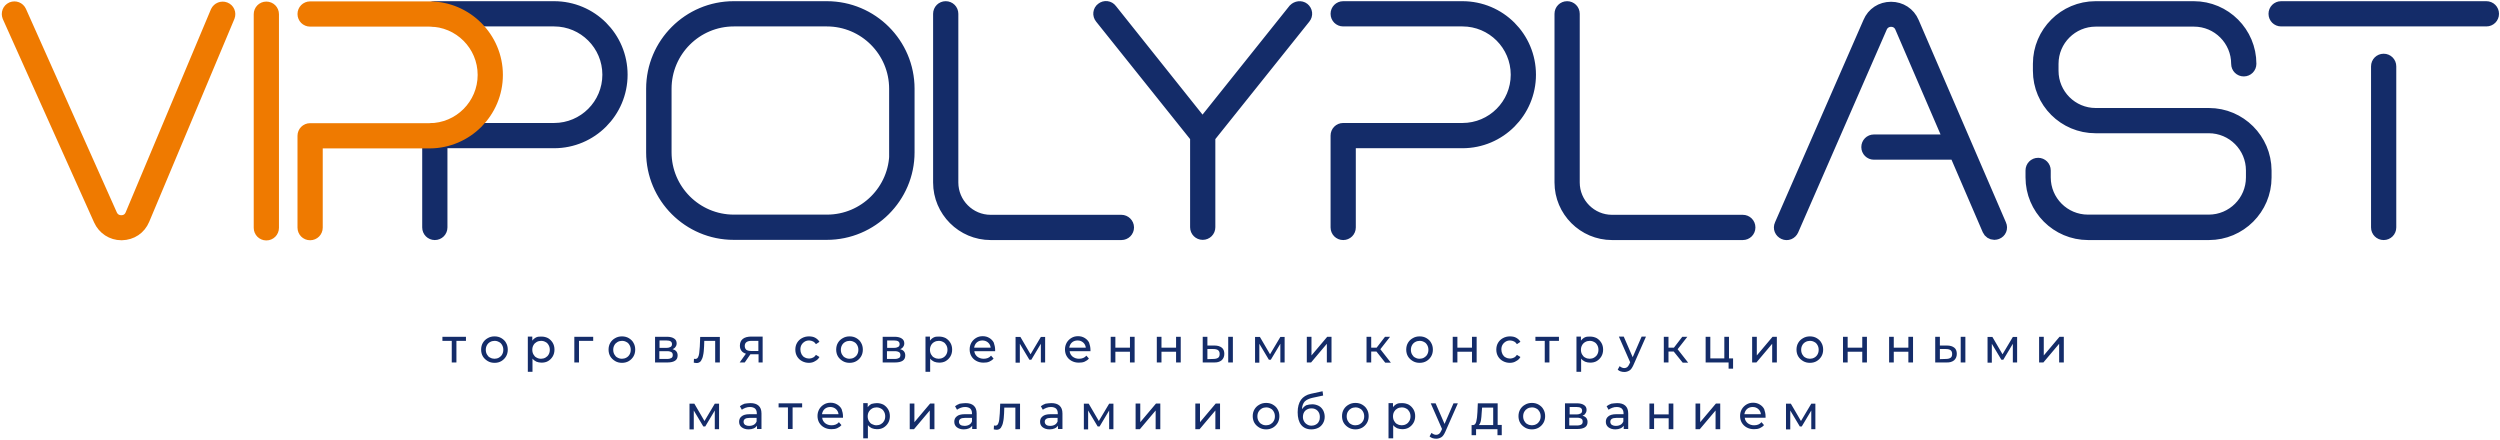 <svg width="1285" height="226" viewBox="0 0 1285 226" fill="none" xmlns="http://www.w3.org/2000/svg">
<path fill-rule="evenodd" clip-rule="evenodd" d="M284.8 4.6H223.5C222.1 4.6 221 5.7 221 7.1C221 8.5 222.1 9.6 223.5 9.6H284.8C300.7 9.6 313.6 22.5 313.6 38.4C313.6 54.3 300.7 67.2 284.8 67.2H223.5C222.1 67.2 221 68.3 221 69.7V116.9C221 118.3 222.1 119.4 223.5 119.4C224.9 119.4 226 118.3 226 116.9V72.2H284.8C303.5 72.2 318.6 57 318.6 38.4C318.6 19.7 303.5 4.6 284.8 4.6ZM425 4.6H377.1C354.5 4.6 336.1 23 336.1 45.6V78.3C336.1 100.9 354.5 119.3 377.1 119.3H425C447.6 119.3 466.1 100.9 466.1 78.3V45.6C466.1 23 447.7 4.6 425 4.6ZM461.1 78.3C461.1 98.2 444.9 114.3 425.1 114.3H377.2C357.3 114.3 341.2 98.1 341.2 78.3V45.6C341.2 25.7 357.4 9.6 377.2 9.6H425C444.9 9.6 461 25.8 461 45.6V78.3H461.1ZM576.4 114.4H509.2C497.8 114.4 488.6 105.1 488.6 93.8V7.1C488.6 5.7 487.5 4.6 486.1 4.6C484.7 4.6 483.6 5.7 483.6 7.1V93.8C483.6 107.9 495.1 119.4 509.2 119.4H576.4C577.8 119.4 578.9 118.3 578.9 116.9C578.9 115.5 577.7 114.4 576.4 114.4ZM669.5 5.1C670.6 6 670.8 7.5 669.9 8.6L620.7 70.1V116.8C620.7 118.2 619.6 119.3 618.2 119.3C616.8 119.3 615.7 118.2 615.7 116.8V70.1L566.5 8.6C565.6 7.5 565.8 5.9 566.9 5.1C568 4.2 569.6 4.4 570.4 5.5L618.1 65.3L665.9 5.5C666.9 4.5 668.5 4.3 669.5 5.1ZM751.7 4.6H690.4C689 4.6 687.9 5.7 687.9 7.1C687.9 8.5 689 9.6 690.4 9.6H751.7C767.6 9.6 780.5 22.5 780.5 38.4C780.5 54.3 767.6 67.2 751.7 67.2H690.4C689 67.2 687.9 68.3 687.9 69.7V116.9C687.9 118.3 689 119.4 690.4 119.4C691.8 119.4 692.9 118.3 692.9 116.9V72.2H751.7C770.4 72.2 785.5 57 785.5 38.4C785.5 19.7 770.4 4.6 751.7 4.6ZM895.8 114.4H828.6C817.2 114.4 808 105.1 808 93.8V7.1C808 5.7 806.9 4.6 805.5 4.6C804.1 4.6 803 5.7 803 7.1V93.8C803 107.9 814.5 119.4 828.6 119.4H895.8C897.2 119.4 898.3 118.3 898.3 116.9C898.3 115.5 897.2 114.4 895.8 114.4ZM1027.4 115.9L982.5 11.8C980.7 7.5 976.6 4.9 972 4.9C967.3 4.9 963.3 7.5 961.5 11.8L916 115.9C915.4 117.2 916 118.6 917.3 119.2C918.6 119.8 920 119.2 920.6 117.9L966.1 13.7C967.1 11.3 969.4 9.8 972 9.8C974.7 9.8 976.9 11.3 977.9 13.7L1003.5 73.1H963.2C961.8 73.1 960.7 74.2 960.7 75.6C960.7 77 961.8 78.1 963.2 78.1H1005.7L1022.8 117.8C1023.2 118.7 1024.1 119.3 1025.1 119.3C1025.4 119.3 1025.8 119.2 1026.1 119.1C1027.4 118.6 1028 117.2 1027.4 115.9ZM1135.4 59.5H1077.2C1064.4 59.5 1054.1 49.1 1054.1 36.4V32.8C1054.1 20 1064.5 9.7 1077.2 9.7H1127.7C1140.5 9.7 1150.8 20.1 1150.8 32.8C1150.8 34.2 1151.9 35.3 1153.3 35.3C1154.7 35.3 1155.8 34.2 1155.8 32.8C1155.8 17.3 1143.2 4.6 1127.6 4.6H1077.1C1061.6 4.6 1048.9 17.2 1048.9 32.8V36.4C1048.9 51.9 1061.5 64.5 1077.1 64.5H1135.3C1148.1 64.5 1158.4 74.9 1158.4 87.6V91.2C1158.4 104 1148 114.3 1135.3 114.3H1073.2C1060.4 114.3 1050.1 103.9 1050.1 91.2V87.6C1050.1 86.2 1049 85.1 1047.6 85.1C1046.2 85.1 1045.1 86.2 1045.1 87.6V91.2C1045.1 106.7 1057.7 119.4 1073.3 119.4H1135.4C1150.9 119.4 1163.6 106.8 1163.6 91.2V87.6C1163.5 72.1 1150.9 59.5 1135.4 59.5ZM1225.2 31.6C1223.8 31.6 1222.7 32.7 1222.7 34.1V116.9C1222.7 118.3 1223.8 119.4 1225.2 119.4C1226.6 119.4 1227.7 118.3 1227.7 116.9V34.1C1227.7 32.7 1226.6 31.6 1225.2 31.6ZM1278 4.6H1172.5C1171.1 4.6 1170 5.7 1170 7.1C1170 8.5 1171.1 9.6 1172.5 9.6H1278C1279.4 9.6 1280.5 8.5 1280.5 7.1C1280.5 5.7 1279.4 4.6 1278 4.6Z" fill="#142C69" stroke="#142C69" stroke-width="7.972" stroke-miterlimit="22.926"/>
<path fill-rule="evenodd" clip-rule="evenodd" d="M115.401 5C114.101 4.5 112.701 5.1 112.101 6.3L68.301 110.6C67.301 113.1 65.101 114.6 62.401 114.6H62.301C59.701 114.6 57.501 113.2 56.401 110.8L9.701 6.2C9.101 4.9 7.701 4.4 6.401 4.9C5.101 5.5 4.601 6.9 5.101 8.2L52.001 112.7C53.901 116.9 57.901 119.5 62.401 119.5C62.501 119.5 62.501 119.5 62.601 119.5C67.301 119.4 71.201 116.8 73.001 112.5L116.801 8.2C117.301 6.9 116.701 5.5 115.401 5ZM136.901 4.8C135.501 4.8 134.401 5.9 134.401 7.3V117.1C134.401 118.5 135.501 119.6 136.901 119.6C138.301 119.6 139.401 118.5 139.401 117.1V7.3C139.401 5.9 138.301 4.8 136.901 4.8ZM220.701 4.7H159.401C158.001 4.7 156.901 5.8 156.901 7.2C156.901 8.6 158.001 9.7 159.401 9.7H220.701C236.601 9.7 249.501 22.6 249.501 38.5C249.501 54.4 236.601 67.3 220.701 67.3H159.401C158.001 67.3 156.901 68.4 156.901 69.8V117C156.901 118.4 158.001 119.5 159.401 119.5C160.801 119.5 161.901 118.4 161.901 117V72.3H220.701C239.401 72.3 254.501 57.1 254.501 38.5C254.501 19.9 239.301 4.7 220.701 4.7Z" fill="#EF7A00" stroke="#EF7A00" stroke-width="7.971" stroke-miterlimit="22.926"/>
<path fill-rule="evenodd" clip-rule="evenodd" d="M239.4 175.2H234.6V186.3H232.2V175.2H227.4V173.1H239.5V175.2H239.4ZM254.2 186.5C252.9 186.5 251.7 186.2 250.7 185.6C249.7 185 248.8 184.2 248.2 183.2C247.6 182.2 247.3 181 247.3 179.7C247.3 178.4 247.6 177.2 248.2 176.2C248.8 175.2 249.6 174.4 250.7 173.8C251.7 173.2 252.9 172.9 254.2 172.9C255.5 172.9 256.7 173.2 257.7 173.8C258.7 174.4 259.6 175.2 260.1 176.2C260.7 177.2 261 178.4 261 179.7C261 181 260.7 182.2 260.1 183.2C259.5 184.2 258.7 185 257.7 185.6C256.7 186.2 255.6 186.5 254.2 186.5ZM254.2 184.4C255 184.4 255.8 184.2 256.5 183.8C257.2 183.4 257.7 182.9 258.1 182.2C258.5 181.5 258.7 180.7 258.7 179.8C258.7 178.9 258.5 178.1 258.1 177.4C257.7 176.7 257.2 176.1 256.5 175.8C255.8 175.4 255.1 175.2 254.2 175.2C253.4 175.2 252.6 175.4 251.9 175.8C251.2 176.2 250.7 176.7 250.3 177.4C249.9 178.1 249.7 178.9 249.7 179.8C249.7 180.7 249.9 181.5 250.3 182.2C250.7 182.9 251.2 183.5 251.9 183.8C252.6 184.2 253.4 184.4 254.2 184.4ZM278.3 173C279.6 173 280.7 173.3 281.7 173.8C282.7 174.4 283.5 175.2 284.1 176.2C284.7 177.2 285 178.4 285 179.7C285 181 284.7 182.2 284.1 183.2C283.5 184.2 282.7 185 281.7 185.6C280.7 186.2 279.5 186.4 278.3 186.4C277.4 186.4 276.5 186.2 275.7 185.9C274.9 185.5 274.2 185 273.7 184.3V191.1H271.3V173H273.6V175.1C274.1 174.4 274.8 173.8 275.6 173.4C276.4 173 277.3 173 278.3 173ZM278.1 184.4C278.9 184.4 279.7 184.2 280.4 183.8C281.1 183.4 281.6 182.9 282 182.2C282.4 181.5 282.6 180.7 282.6 179.8C282.6 178.9 282.4 178.1 282 177.4C281.6 176.7 281.1 176.1 280.4 175.8C279.7 175.4 279 175.2 278.1 175.2C277.3 175.2 276.5 175.4 275.8 175.8C275.1 176.2 274.6 176.7 274.2 177.4C273.8 178.1 273.6 178.9 273.6 179.8C273.6 180.7 273.8 181.5 274.2 182.2C274.6 182.9 275.1 183.5 275.8 183.8C276.5 184.2 277.2 184.4 278.1 184.4ZM304.9 175.2H297.6V186.3H295.2V173.1H304.9V175.2ZM319.7 186.5C318.4 186.5 317.2 186.2 316.2 185.6C315.2 185 314.3 184.2 313.7 183.2C313.1 182.2 312.8 181 312.8 179.7C312.8 178.4 313.1 177.2 313.7 176.2C314.3 175.2 315.1 174.4 316.2 173.8C317.2 173.2 318.4 172.9 319.7 172.9C321 172.9 322.2 173.2 323.2 173.8C324.2 174.4 325.1 175.2 325.6 176.2C326.2 177.2 326.5 178.4 326.5 179.7C326.5 181 326.2 182.2 325.6 183.2C325 184.2 324.2 185 323.2 185.6C322.2 186.2 321 186.5 319.7 186.5ZM319.7 184.4C320.5 184.4 321.3 184.2 322 183.8C322.7 183.4 323.2 182.9 323.6 182.2C324 181.5 324.2 180.7 324.2 179.8C324.2 178.9 324 178.1 323.6 177.4C323.2 176.7 322.7 176.1 322 175.8C321.3 175.4 320.6 175.2 319.7 175.2C318.9 175.2 318.1 175.4 317.4 175.8C316.7 176.2 316.2 176.7 315.8 177.4C315.4 178.1 315.2 178.9 315.2 179.8C315.2 180.7 315.4 181.5 315.8 182.2C316.2 182.9 316.7 183.5 317.4 183.8C318.1 184.2 318.8 184.4 319.7 184.4ZM345.7 179.5C347.4 179.9 348.3 181 348.3 182.7C348.3 183.9 347.9 184.8 347 185.4C346.1 186 344.8 186.3 343.1 186.3H336.7V173.1H342.8C344.4 173.1 345.6 173.4 346.5 174C347.4 174.6 347.8 175.4 347.8 176.5C347.8 177.2 347.6 177.8 347.2 178.3C346.9 178.8 346.4 179.2 345.7 179.5ZM339 178.8H342.6C343.5 178.8 344.2 178.6 344.7 178.3C345.2 178 345.4 177.5 345.4 176.9C345.4 175.6 344.5 175 342.6 175H339V178.8ZM342.9 184.5C343.9 184.5 344.6 184.3 345.1 184C345.6 183.7 345.8 183.2 345.8 182.5C345.8 181.8 345.6 181.3 345.1 181C344.6 180.7 343.9 180.5 342.9 180.5H338.9V184.5H342.9ZM370 173.1V186.3H367.6V175.2H362L361.9 178.1C361.8 179.9 361.7 181.4 361.4 182.6C361.2 183.8 360.8 184.7 360.3 185.5C359.8 186.2 359 186.6 358.1 186.6C357.7 186.6 357.2 186.5 356.6 186.4L356.7 184.4C356.9 184.4 357.1 184.5 357.3 184.5C358 184.5 358.5 184.2 358.8 183.6C359.1 183 359.3 182.3 359.4 181.5C359.5 180.7 359.6 179.6 359.7 178.1L359.9 173.2H370V173.1ZM392 173.1V186.3H389.9V182.1H386H385.7L382.8 186.3H380.2L383.4 181.8C382.4 181.5 381.6 181 381.1 180.3C380.6 179.6 380.3 178.8 380.3 177.7C380.3 176.2 380.8 175 381.8 174.2C382.8 173.4 384.3 173 386.1 173H392V173.1ZM382.8 177.8C382.8 178.7 383.1 179.3 383.6 179.8C384.2 180.2 385 180.4 386.1 180.4H389.8V175.2H386.2C384 175.2 382.8 176.1 382.8 177.8ZM415.8 186.5C414.5 186.5 413.3 186.2 412.2 185.6C411.1 185 410.3 184.2 409.7 183.2C409.1 182.2 408.8 181 408.8 179.7C408.8 178.4 409.1 177.2 409.7 176.2C410.3 175.2 411.1 174.4 412.2 173.8C413.3 173.2 414.5 172.9 415.8 172.9C417 172.9 418.1 173.1 419 173.6C419.9 174.1 420.7 174.8 421.2 175.7L419.4 176.9C419 176.3 418.5 175.8 417.9 175.5C417.3 175.2 416.6 175 415.9 175C415 175 414.3 175.2 413.6 175.6C412.9 176 412.4 176.5 412 177.2C411.6 177.9 411.4 178.7 411.4 179.6C411.4 180.5 411.6 181.3 412 182.1C412.4 182.8 412.9 183.4 413.6 183.7C414.3 184.1 415.1 184.3 415.9 184.3C416.6 184.3 417.3 184.1 417.9 183.8C418.5 183.5 419 183 419.4 182.4L421.2 183.5C420.7 184.4 420 185.1 419 185.6C418.1 186.2 417 186.5 415.8 186.5ZM436.7 186.5C435.4 186.5 434.2 186.2 433.2 185.6C432.2 185 431.3 184.2 430.7 183.2C430.1 182.2 429.8 181 429.8 179.7C429.8 178.4 430.1 177.2 430.7 176.2C431.3 175.2 432.1 174.4 433.2 173.8C434.2 173.2 435.4 172.9 436.7 172.9C438 172.9 439.2 173.2 440.2 173.8C441.2 174.4 442.1 175.2 442.6 176.2C443.2 177.2 443.5 178.4 443.5 179.7C443.5 181 443.2 182.2 442.6 183.2C442 184.2 441.2 185 440.2 185.6C439.2 186.2 438 186.5 436.7 186.5ZM436.7 184.4C437.5 184.4 438.3 184.2 439 183.8C439.7 183.4 440.2 182.9 440.6 182.2C441 181.5 441.2 180.7 441.2 179.8C441.2 178.9 441 178.1 440.6 177.4C440.2 176.7 439.7 176.1 439 175.8C438.3 175.4 437.6 175.2 436.7 175.2C435.9 175.2 435.1 175.4 434.4 175.8C433.7 176.2 433.2 176.7 432.8 177.4C432.4 178.1 432.2 178.9 432.2 179.8C432.2 180.7 432.4 181.5 432.8 182.2C433.2 182.9 433.7 183.5 434.4 183.8C435.1 184.2 435.8 184.4 436.7 184.4ZM462.7 179.5C464.4 179.9 465.3 181 465.3 182.7C465.3 183.9 464.9 184.8 464 185.4C463.1 186 461.8 186.3 460.1 186.3H453.7V173.1H459.8C461.4 173.1 462.6 173.4 463.5 174C464.4 174.6 464.8 175.4 464.8 176.5C464.8 177.2 464.6 177.8 464.2 178.3C463.9 178.8 463.4 179.2 462.7 179.5ZM456 178.8H459.6C460.5 178.8 461.2 178.6 461.7 178.3C462.2 178 462.4 177.5 462.4 176.9C462.4 175.6 461.5 175 459.6 175H456V178.8ZM459.9 184.5C460.9 184.5 461.6 184.3 462.1 184C462.6 183.7 462.8 183.2 462.8 182.5C462.8 181.8 462.6 181.3 462.1 181C461.6 180.7 460.9 180.5 459.9 180.5H455.9V184.5H459.9ZM482.7 173C484 173 485.1 173.3 486.1 173.8C487.1 174.4 487.9 175.2 488.5 176.2C489.1 177.2 489.4 178.4 489.4 179.7C489.4 181 489.1 182.2 488.5 183.2C487.9 184.2 487.1 185 486.1 185.6C485.1 186.2 483.9 186.4 482.7 186.4C481.8 186.4 480.9 186.2 480.1 185.9C479.3 185.5 478.6 185 478.1 184.3V191.1H475.7V173H478V175.1C478.5 174.4 479.2 173.8 480 173.4C480.8 173 481.7 173 482.7 173ZM482.5 184.4C483.3 184.4 484.1 184.2 484.8 183.8C485.5 183.4 486 182.9 486.4 182.2C486.8 181.5 487 180.7 487 179.8C487 178.9 486.8 178.1 486.4 177.4C486 176.7 485.5 176.1 484.8 175.8C484.1 175.4 483.4 175.2 482.5 175.2C481.7 175.2 480.9 175.4 480.2 175.8C479.5 176.2 479 176.7 478.6 177.4C478.2 178.1 478 178.9 478 179.8C478 180.7 478.2 181.5 478.6 182.2C479 182.9 479.5 183.5 480.2 183.8C480.9 184.2 481.7 184.4 482.5 184.4ZM511.5 179.8C511.5 180 511.5 180.2 511.5 180.5H500.8C500.9 181.7 501.5 182.6 502.3 183.3C503.2 184 504.3 184.4 505.6 184.4C507.2 184.4 508.5 183.9 509.4 182.8L510.7 184.3C510.1 185 509.4 185.5 508.5 185.9C507.6 186.3 506.6 186.4 505.5 186.4C504.1 186.4 502.9 186.1 501.8 185.5C500.7 184.9 499.9 184.1 499.3 183.1C498.7 182.1 498.4 180.9 498.4 179.6C498.4 178.3 498.7 177.2 499.3 176.1C499.9 175.1 500.7 174.3 501.7 173.7C502.7 173.1 503.8 172.8 505.1 172.8C506.4 172.8 507.5 173.1 508.5 173.7C509.5 174.3 510.3 175.1 510.8 176.1C511.2 177.3 511.5 178.5 511.5 179.8ZM505 175C503.9 175 502.9 175.3 502.1 176C501.3 176.7 500.9 177.6 500.7 178.7H509.2C509.1 177.6 508.6 176.7 507.8 176C507.1 175.4 506.1 175 505 175ZM537.2 173.1V186.3H535V176.7L530.1 184.9H529.1L524.2 176.7V186.4H522V173.2H524.5L529.7 182.1L535 173.2H537.2V173.1ZM560.5 179.8C560.5 180 560.5 180.2 560.5 180.5H549.8C549.9 181.7 550.5 182.6 551.3 183.3C552.2 184 553.3 184.4 554.6 184.4C556.2 184.4 557.5 183.9 558.4 182.8L559.7 184.3C559.1 185 558.4 185.5 557.5 185.9C556.6 186.3 555.6 186.4 554.5 186.4C553.1 186.4 551.9 186.1 550.8 185.5C549.7 184.9 548.9 184.1 548.3 183.1C547.7 182.1 547.4 180.9 547.4 179.6C547.4 178.3 547.7 177.2 548.3 176.1C548.9 175.1 549.7 174.3 550.7 173.7C551.7 173.1 552.8 172.8 554.1 172.8C555.4 172.8 556.5 173.1 557.5 173.7C558.5 174.3 559.3 175.1 559.8 176.1C560.2 177.3 560.5 178.5 560.5 179.8ZM553.9 175C552.8 175 551.8 175.3 551 176C550.2 176.7 549.8 177.6 549.6 178.7H558.1C558 177.6 557.5 176.7 556.7 176C556 175.4 555.1 175 553.9 175ZM570.9 173.1H573.3V178.7H580.8V173.1H583.2V186.3H580.8V180.8H573.3V186.3H570.9V173.1ZM594.6 173.1H597V178.7H604.5V173.1H606.9V186.3H604.5V180.8H597V186.3H594.6V173.1ZM624.2 177.6C625.9 177.6 627.1 178 628 178.7C628.9 179.4 629.3 180.5 629.3 181.9C629.3 183.3 628.8 184.4 627.9 185.2C626.9 186 625.6 186.4 623.8 186.3H618.2V173.1H620.6V177.6H624.2ZM631.3 173.1H633.7V186.3H631.3V173.1ZM623.6 184.5C624.7 184.5 625.5 184.3 626.1 183.9C626.7 183.5 626.9 182.8 626.9 181.9C626.9 181 626.6 180.4 626.1 180C625.6 179.6 624.7 179.4 623.6 179.4H620.6V184.6L623.6 184.5ZM660.3 173.1V186.3H658.1V176.7L653.2 184.9H652.2L647.3 176.7V186.4H645.1V173.2H647.6L652.8 182.1L658.1 173.2H660.3V173.1ZM671.7 173.1H674.1V182.7L682.2 173.1H684.4V186.3H682V176.7L673.9 186.3H671.7V173.1V173.1ZM707.5 180.7H704.8V186.3H702.4V173.1H704.8V178.7H707.6L711.9 173.1H714.5L709.5 179.5L714.9 186.4H712L707.5 180.7ZM729.7 186.5C728.4 186.5 727.2 186.2 726.2 185.6C725.2 185 724.3 184.2 723.7 183.2C723.1 182.2 722.8 181 722.8 179.7C722.8 178.4 723.1 177.2 723.7 176.2C724.3 175.2 725.1 174.4 726.2 173.8C727.2 173.2 728.4 172.9 729.7 172.9C731 172.9 732.2 173.2 733.2 173.8C734.2 174.4 735.1 175.2 735.6 176.2C736.2 177.2 736.5 178.4 736.5 179.7C736.5 181 736.2 182.2 735.6 183.2C735 184.2 734.2 185 733.2 185.6C732.2 186.2 731 186.5 729.7 186.5ZM729.7 184.4C730.5 184.4 731.3 184.2 732 183.8C732.7 183.4 733.2 182.9 733.6 182.2C734 181.5 734.2 180.7 734.2 179.8C734.2 178.9 734 178.1 733.6 177.4C733.2 176.7 732.7 176.1 732 175.8C731.3 175.4 730.6 175.2 729.7 175.2C728.9 175.2 728.1 175.4 727.4 175.8C726.7 176.2 726.2 176.7 725.8 177.4C725.4 178.1 725.2 178.9 725.2 179.8C725.2 180.7 725.4 181.5 725.8 182.2C726.2 182.9 726.7 183.5 727.4 183.8C728.1 184.2 728.8 184.4 729.7 184.4ZM746.7 173.1H749.1V178.7H756.6V173.1H759V186.3H756.6V180.8H749.1V186.3H746.7V173.1ZM776.1 186.5C774.8 186.5 773.6 186.2 772.5 185.6C771.4 185 770.6 184.2 770 183.2C769.4 182.2 769.1 181 769.1 179.7C769.1 178.4 769.4 177.2 770 176.2C770.6 175.2 771.4 174.4 772.5 173.8C773.6 173.2 774.8 172.9 776.1 172.9C777.3 172.9 778.4 173.1 779.3 173.6C780.2 174.1 781 174.8 781.5 175.7L779.7 176.9C779.3 176.3 778.8 175.8 778.2 175.5C777.6 175.2 776.9 175 776.2 175C775.3 175 774.6 175.2 773.9 175.6C773.2 176 772.7 176.5 772.3 177.2C771.9 177.9 771.7 178.7 771.7 179.6C771.7 180.5 771.9 181.3 772.3 182.1C772.7 182.8 773.2 183.4 773.9 183.7C774.6 184.1 775.4 184.3 776.2 184.3C776.9 184.3 777.6 184.1 778.2 183.8C778.8 183.5 779.3 183 779.7 182.4L781.5 183.5C781 184.4 780.3 185.1 779.3 185.6C778.4 186.2 777.3 186.5 776.1 186.5ZM801.2 175.2H796.4V186.3H794V175.2H789.2V173.1H801.3V175.2H801.2ZM817.3 173C818.6 173 819.7 173.3 820.7 173.8C821.7 174.4 822.5 175.2 823.1 176.2C823.7 177.2 824 178.4 824 179.7C824 181 823.7 182.2 823.1 183.2C822.5 184.2 821.7 185 820.7 185.6C819.7 186.2 818.5 186.4 817.3 186.4C816.4 186.4 815.5 186.2 814.7 185.9C813.9 185.5 813.2 185 812.7 184.3V191.1H810.3V173H812.6V175.1C813.1 174.4 813.8 173.8 814.6 173.4C815.4 173 816.3 173 817.3 173ZM817.1 184.4C817.9 184.4 818.7 184.2 819.4 183.8C820.1 183.4 820.6 182.9 821 182.2C821.4 181.5 821.6 180.7 821.6 179.8C821.6 178.9 821.4 178.1 821 177.4C820.6 176.7 820.1 176.1 819.4 175.8C818.7 175.4 818 175.2 817.1 175.2C816.3 175.2 815.5 175.4 814.8 175.8C814.1 176.2 813.6 176.7 813.2 177.4C812.8 178.1 812.6 178.9 812.6 179.8C812.6 180.7 812.8 181.5 813.2 182.2C813.6 182.9 814.1 183.5 814.8 183.8C815.5 184.2 816.3 184.4 817.1 184.4ZM846 173.1L839.6 187.6C839 188.9 838.4 189.9 837.6 190.4C836.8 190.9 835.9 191.2 834.9 191.2C834.3 191.2 833.6 191.1 833 190.9C832.4 190.7 831.9 190.4 831.5 190L832.5 188.2C833.2 188.8 834 189.2 834.9 189.2C835.5 189.2 836 189 836.4 188.7C836.8 188.4 837.1 187.9 837.5 187.1L837.9 186.2L832.1 173H834.6L839.2 183.6L843.8 173H846V173.1ZM860.3 180.7H857.6V186.3H855.2V173.1H857.6V178.7H860.4L864.7 173.1H867.3L862.3 179.5L867.7 186.4H864.9L860.3 180.7ZM890.8 184.2V189.5H888.5V186.3H876.7V173.1H879.1V184.2H886.3V173.1H888.7V184.2H890.8V184.2ZM900.6 173.1H903V182.7L911.1 173.1H913.3V186.3H910.9V176.7L902.8 186.3H900.6V173.1ZM930.3 186.5C929 186.5 927.8 186.2 926.8 185.6C925.8 185 924.9 184.2 924.3 183.2C923.7 182.2 923.4 181 923.4 179.7C923.4 178.4 923.7 177.2 924.3 176.2C924.9 175.2 925.7 174.4 926.8 173.8C927.8 173.2 929 172.9 930.3 172.9C931.6 172.9 932.8 173.2 933.8 173.8C934.8 174.4 935.7 175.2 936.2 176.2C936.8 177.2 937.1 178.4 937.1 179.7C937.1 181 936.8 182.2 936.2 183.2C935.6 184.2 934.8 185 933.8 185.6C932.8 186.2 931.6 186.5 930.3 186.5ZM930.3 184.4C931.1 184.4 931.9 184.2 932.6 183.8C933.3 183.4 933.8 182.9 934.2 182.2C934.6 181.5 934.8 180.7 934.8 179.8C934.8 178.9 934.6 178.1 934.2 177.4C933.8 176.7 933.3 176.1 932.6 175.8C931.9 175.4 931.2 175.2 930.3 175.2C929.5 175.2 928.7 175.4 928 175.8C927.3 176.2 926.8 176.7 926.4 177.4C926 178.1 925.8 178.9 925.8 179.8C925.8 180.7 926 181.5 926.4 182.2C926.8 182.9 927.3 183.5 928 183.8C928.7 184.2 929.5 184.4 930.3 184.4ZM947.3 173.1H949.7V178.7H957.2V173.1H959.6V186.3H957.2V180.8H949.7V186.3H947.3V173.1ZM971 173.1H973.4V178.7H980.9V173.1H983.3V186.3H980.9V180.8H973.4V186.3H971V173.1ZM1000.7 177.6C1002.4 177.6 1003.6 178 1004.5 178.7C1005.4 179.4 1005.8 180.5 1005.8 181.9C1005.8 183.3 1005.3 184.4 1004.4 185.2C1003.4 186 1002.1 186.4 1000.3 186.3H994.7V173.1H997.1V177.6H1000.7ZM1007.8 173.1H1010.2V186.3H1007.8V173.1ZM1000.1 184.5C1001.2 184.5 1002 184.3 1002.6 183.9C1003.2 183.5 1003.4 182.8 1003.4 181.9C1003.4 181 1003.1 180.4 1002.6 180C1002.1 179.6 1001.2 179.4 1000.1 179.4H997.1V184.6L1000.1 184.5ZM1036.8 173.1V186.3H1034.6V176.7L1029.7 184.9H1028.7L1023.8 176.7V186.4H1021.6V173.2H1024.1L1029.3 182.1L1034.6 173.2H1036.8V173.1ZM1048.1 173.1H1050.5V182.7L1058.6 173.1H1060.8V186.3H1058.4V176.7L1050.3 186.3H1048.1V173.1Z" fill="#142C69"/>
<path fill-rule="evenodd" clip-rule="evenodd" d="M369.6 207.4V220.6H367.4V211L362.5 219.2H361.5L356.6 211V220.7H354.4V207.5H356.9L362.1 216.4L367.4 207.5H369.6V207.4ZM385.7 207.2C387.5 207.2 388.9 207.6 389.9 208.5C390.9 209.4 391.4 210.7 391.4 212.5V220.5H389.1V218.8C388.7 219.4 388.1 219.9 387.4 220.2C386.7 220.5 385.8 220.7 384.8 220.7C383.3 220.7 382.1 220.3 381.2 219.6C380.3 218.9 379.9 217.9 379.9 216.8C379.9 215.6 380.3 214.7 381.2 214C382 213.3 383.4 212.9 385.2 212.9H389V212.4C389 211.4 388.7 210.6 388.1 210C387.5 209.5 386.6 209.2 385.5 209.2C384.7 209.2 384 209.3 383.2 209.6C382.5 209.9 381.8 210.2 381.3 210.6L380.3 208.8C381 208.3 381.8 207.8 382.7 207.5C383.6 207.4 384.6 207.2 385.7 207.2ZM385.1 218.9C386 218.9 386.8 218.7 387.5 218.3C388.2 217.9 388.6 217.3 388.9 216.6V214.8H385.2C383.2 214.8 382.2 215.5 382.2 216.8C382.2 217.5 382.5 218 383 218.4C383.5 218.7 384.2 218.9 385.1 218.9ZM412.2 209.4H407.4V220.5H405V209.4H400.2V207.3H412.3V209.4H412.2ZM433.3 214C433.3 214.2 433.3 214.4 433.3 214.7H422.6C422.7 215.9 423.3 216.8 424.1 217.5C425 218.2 426.1 218.6 427.4 218.6C429 218.6 430.3 218.1 431.2 217L432.5 218.5C431.9 219.2 431.2 219.7 430.3 220.1C429.4 220.5 428.4 220.6 427.3 220.6C425.9 220.6 424.7 220.3 423.6 219.7C422.5 219.1 421.7 218.3 421.1 217.3C420.5 216.3 420.2 215.1 420.2 213.8C420.2 212.5 420.5 211.4 421.1 210.3C421.7 209.3 422.5 208.5 423.5 207.9C424.5 207.3 425.6 207 426.9 207C428.2 207 429.3 207.3 430.3 207.9C431.3 208.5 432.1 209.3 432.6 210.3C433 211.5 433.3 212.7 433.3 214ZM426.8 209.2C425.7 209.2 424.7 209.5 423.9 210.2C423.1 210.9 422.7 211.8 422.5 212.9H431C430.9 211.8 430.4 210.9 429.6 210.2C428.9 209.6 427.9 209.2 426.8 209.2ZM450.7 207.2C452 207.2 453.1 207.5 454.1 208C455.1 208.6 455.9 209.4 456.5 210.4C457.1 211.4 457.4 212.6 457.4 213.9C457.4 215.2 457.1 216.4 456.5 217.4C455.9 218.4 455.1 219.2 454.1 219.8C453.1 220.4 451.9 220.6 450.7 220.6C449.8 220.6 448.9 220.4 448.1 220.1C447.3 219.7 446.6 219.2 446.1 218.5V225.3H443.7V207.2H446V209.3C446.5 208.6 447.2 208 448 207.6C448.9 207.4 449.8 207.2 450.7 207.2ZM450.5 218.6C451.3 218.6 452.1 218.4 452.8 218C453.5 217.6 454 217.1 454.4 216.4C454.8 215.7 455 214.9 455 214C455 213.1 454.8 212.3 454.4 211.6C454 210.9 453.5 210.3 452.8 210C452.1 209.6 451.4 209.4 450.5 209.4C449.7 209.4 448.9 209.6 448.2 210C447.5 210.4 447 210.9 446.6 211.6C446.2 212.3 446 213.1 446 214C446 214.9 446.2 215.7 446.6 216.4C447 217.1 447.5 217.7 448.2 218C449 218.4 449.7 218.6 450.5 218.6ZM467.6 207.4H470V217L478.1 207.4H480.3V220.6H477.9V211L469.8 220.6H467.6V207.4ZM496.3 207.2C498.1 207.2 499.5 207.6 500.5 208.5C501.5 209.4 502 210.7 502 212.5V220.5H499.7V218.8C499.3 219.4 498.7 219.9 498 220.2C497.3 220.5 496.4 220.7 495.4 220.7C493.9 220.7 492.7 220.3 491.8 219.6C490.9 218.9 490.5 217.9 490.5 216.8C490.5 215.6 490.9 214.7 491.8 214C492.6 213.3 494 212.9 495.8 212.9H499.6V212.4C499.6 211.4 499.3 210.6 498.7 210C498.1 209.5 497.2 209.2 496.1 209.2C495.3 209.2 494.6 209.3 493.8 209.6C493.1 209.9 492.4 210.2 491.9 210.6L490.9 208.8C491.6 208.3 492.4 207.8 493.3 207.5C494.2 207.4 495.2 207.2 496.3 207.2ZM495.8 218.9C496.7 218.9 497.5 218.7 498.2 218.3C498.9 217.9 499.3 217.3 499.6 216.6V214.8H495.9C493.9 214.8 492.9 215.5 492.9 216.8C492.9 217.5 493.2 218 493.7 218.4C494.1 218.7 494.9 218.9 495.8 218.9ZM524.3 207.4V220.6H521.9V209.5H516.2L516.1 212.4C516 214.2 515.9 215.7 515.6 216.9C515.4 218.1 515 219 514.5 219.8C514 220.5 513.2 220.9 512.3 220.9C511.9 220.9 511.4 220.8 510.8 220.7L510.9 218.7C511.1 218.7 511.3 218.8 511.5 218.8C512.2 218.8 512.7 218.5 513 217.9C513.3 217.3 513.5 216.6 513.6 215.8C513.7 215 513.8 213.9 513.9 212.4L514.1 207.5H524.3V207.4ZM540.4 207.2C542.2 207.2 543.6 207.6 544.6 208.5C545.6 209.4 546.1 210.7 546.1 212.5V220.5H543.8V218.8C543.4 219.4 542.8 219.9 542.1 220.2C541.4 220.5 540.5 220.7 539.5 220.7C538 220.7 536.8 220.3 535.9 219.6C535 218.9 534.6 217.9 534.6 216.8C534.6 215.6 535 214.7 535.9 214C536.7 213.3 538.1 212.9 539.9 212.9H543.7V212.4C543.7 211.4 543.4 210.6 542.8 210C542.2 209.5 541.3 209.2 540.2 209.2C539.4 209.2 538.7 209.3 537.9 209.6C537.2 209.9 536.5 210.2 536 210.6L535 208.8C535.7 208.3 536.5 207.8 537.4 207.5C538.3 207.4 539.3 207.2 540.4 207.2ZM539.8 218.9C540.7 218.9 541.5 218.7 542.2 218.3C542.9 217.9 543.3 217.3 543.6 216.6V214.8H540C538 214.8 537 215.5 537 216.8C537 217.5 537.3 218 537.8 218.4C538.2 218.7 538.9 218.9 539.8 218.9ZM572.3 207.4V220.6H570.1V211L565.2 219.2H564.2L559.3 211V220.7H557.1V207.5H559.6L564.8 216.4L570.1 207.5H572.3V207.4ZM583.7 207.4H586.1V217L594.2 207.4H596.4V220.6H594V211L585.9 220.6H583.7V207.4ZM614.4 207.4H616.8V217L624.9 207.4H627.1V220.6H624.7V211L616.6 220.6H614.4V207.4ZM650.8 220.7C649.5 220.7 648.3 220.4 647.3 219.8C646.3 219.2 645.4 218.4 644.8 217.4C644.2 216.4 643.9 215.2 643.9 213.9C643.9 212.6 644.2 211.4 644.8 210.4C645.4 209.4 646.2 208.6 647.3 208C648.3 207.4 649.5 207.1 650.8 207.1C652.1 207.1 653.3 207.4 654.3 208C655.3 208.6 656.2 209.4 656.7 210.4C657.3 211.4 657.6 212.6 657.6 213.9C657.6 215.2 657.3 216.4 656.7 217.4C656.1 218.4 655.3 219.2 654.3 219.8C653.2 220.4 652.1 220.7 650.8 220.7ZM650.8 218.6C651.6 218.6 652.4 218.4 653.1 218C653.8 217.6 654.3 217.1 654.7 216.4C655.1 215.7 655.3 214.9 655.3 214C655.3 213.1 655.1 212.3 654.7 211.6C654.3 210.9 653.8 210.3 653.1 210C652.4 209.6 651.7 209.4 650.8 209.4C650 209.4 649.2 209.6 648.5 210C647.8 210.4 647.3 210.9 646.9 211.6C646.5 212.3 646.3 213.1 646.3 214C646.3 214.9 646.5 215.7 646.9 216.4C647.3 217.1 647.8 217.7 648.5 218C649.1 218.4 649.9 218.6 650.8 218.6ZM674.5 207.8C675.7 207.8 676.8 208.1 677.8 208.6C678.8 209.1 679.5 209.9 680.1 210.9C680.6 211.9 680.9 213 680.9 214.2C680.9 215.5 680.6 216.6 680 217.6C679.4 218.6 678.6 219.4 677.6 219.9C676.6 220.4 675.4 220.7 674 220.7C671.8 220.7 670 219.9 668.8 218.4C667.6 216.9 667 214.7 667 211.9C667 209.2 667.6 207.1 668.7 205.5C669.8 204 671.5 202.9 673.8 202.4L679.8 201.1L680.1 203.3L674.5 204.5C672.8 204.9 671.5 205.5 670.6 206.4C669.8 207.3 669.3 208.6 669.2 210.3C669.8 209.5 670.5 208.8 671.4 208.3C672.4 208 673.4 207.8 674.5 207.8ZM674.1 218.8C674.9 218.8 675.7 218.6 676.4 218.2C677.1 217.8 677.6 217.3 677.9 216.6C678.3 215.9 678.4 215.2 678.4 214.3C678.4 213 678 211.9 677.2 211.1C676.4 210.3 675.4 209.9 674.1 209.9C672.8 209.9 671.8 210.3 670.9 211.1C670.1 211.9 669.7 213 669.7 214.3C669.7 215.2 669.9 215.9 670.3 216.6C670.7 217.3 671.2 217.8 671.9 218.2C672.5 218.6 673.3 218.8 674.1 218.8ZM696.7 220.7C695.4 220.7 694.2 220.4 693.2 219.8C692.2 219.2 691.3 218.4 690.7 217.4C690.1 216.4 689.8 215.2 689.8 213.9C689.8 212.6 690.1 211.4 690.7 210.4C691.3 209.4 692.1 208.6 693.2 208C694.2 207.4 695.4 207.1 696.7 207.1C698 207.1 699.2 207.4 700.2 208C701.2 208.6 702.1 209.4 702.6 210.4C703.2 211.4 703.5 212.6 703.5 213.9C703.5 215.2 703.2 216.4 702.6 217.4C702 218.4 701.2 219.2 700.2 219.8C699.1 220.4 698 220.7 696.7 220.7ZM696.7 218.6C697.5 218.6 698.3 218.4 699 218C699.7 217.6 700.2 217.1 700.6 216.4C701 215.7 701.2 214.9 701.2 214C701.2 213.1 701 212.3 700.6 211.6C700.2 210.9 699.7 210.3 699 210C698.3 209.6 697.6 209.4 696.7 209.4C695.9 209.4 695.1 209.6 694.4 210C693.7 210.4 693.2 210.9 692.8 211.6C692.4 212.3 692.2 213.1 692.2 214C692.2 214.9 692.4 215.7 692.8 216.4C693.2 217.1 693.7 217.7 694.4 218C695 218.4 695.8 218.6 696.7 218.6ZM720.7 207.2C722 207.2 723.1 207.5 724.1 208C725.1 208.6 725.9 209.4 726.5 210.4C727.1 211.4 727.4 212.6 727.4 213.9C727.4 215.2 727.1 216.4 726.5 217.4C725.9 218.4 725.1 219.2 724.1 219.8C723.1 220.4 721.9 220.6 720.7 220.6C719.8 220.6 718.9 220.4 718.1 220.1C717.3 219.7 716.6 219.2 716.1 218.5V225.3H713.7V207.2H716V209.3C716.5 208.6 717.2 208 718 207.6C718.8 207.2 719.7 207.2 720.7 207.2ZM720.5 218.6C721.3 218.6 722.1 218.4 722.8 218C723.5 217.6 724 217.1 724.4 216.4C724.8 215.7 725 214.9 725 214C725 213.1 724.8 212.3 724.4 211.6C724 210.9 723.5 210.3 722.8 210C722.1 209.6 721.4 209.4 720.5 209.4C719.7 209.4 718.9 209.6 718.2 210C717.5 210.4 717 210.9 716.6 211.6C716.2 212.3 716 213.1 716 214C716 214.9 716.2 215.7 716.6 216.4C717 217.1 717.5 217.7 718.2 218C718.9 218.4 719.7 218.6 720.5 218.6ZM749.3 207.4L742.9 221.9C742.3 223.2 741.7 224.2 740.9 224.7C740.1 225.2 739.2 225.5 738.2 225.5C737.6 225.5 736.9 225.4 736.3 225.2C735.7 225 735.2 224.7 734.8 224.3L735.8 222.5C736.5 223.1 737.3 223.5 738.2 223.5C738.8 223.5 739.3 223.3 739.7 223C740.1 222.7 740.4 222.2 740.8 221.4L741.2 220.5L735.4 207.3H737.9L742.5 217.9L747.1 207.3H749.3V207.4ZM771.9 218.5V223.7H769.7V220.6H758.7V223.7H756.4V218.5H757.1C757.9 218.5 758.5 217.9 758.8 216.7C759.1 215.6 759.3 213.9 759.4 211.8L759.6 207.3H769.8V218.4H771.9V218.5ZM761.6 212C761.5 213.7 761.4 215 761.2 216.1C761 217.2 760.6 218 760.1 218.5H767.5V209.5H761.8L761.6 212ZM787.4 220.7C786.1 220.7 784.9 220.4 783.9 219.8C782.9 219.2 782 218.4 781.4 217.4C780.8 216.4 780.5 215.2 780.5 213.9C780.5 212.6 780.8 211.4 781.4 210.4C782 209.4 782.8 208.6 783.9 208C784.9 207.4 786.1 207.1 787.4 207.1C788.7 207.1 789.9 207.4 790.9 208C791.9 208.6 792.8 209.4 793.3 210.4C793.9 211.4 794.2 212.6 794.2 213.9C794.2 215.2 793.9 216.4 793.3 217.4C792.7 218.4 791.9 219.2 790.9 219.8C789.9 220.4 788.7 220.7 787.4 220.7ZM787.4 218.6C788.2 218.6 789 218.4 789.7 218C790.4 217.6 790.9 217.1 791.3 216.4C791.7 215.7 791.9 214.9 791.9 214C791.9 213.1 791.7 212.3 791.3 211.6C790.9 210.9 790.4 210.3 789.7 210C789 209.6 788.3 209.4 787.4 209.4C786.6 209.4 785.8 209.6 785.1 210C784.4 210.4 783.9 210.9 783.5 211.6C783.1 212.3 782.9 213.1 782.9 214C782.9 214.9 783.1 215.7 783.5 216.4C783.9 217.1 784.4 217.7 785.1 218C785.8 218.4 786.6 218.6 787.4 218.6ZM813.4 213.7C815.1 214.1 816 215.2 816 216.9C816 218.1 815.6 219 814.7 219.6C813.8 220.2 812.5 220.5 810.8 220.5H804.4V207.3H810.5C812.1 207.3 813.3 207.6 814.2 208.2C815.1 208.8 815.5 209.6 815.5 210.7C815.5 211.4 815.3 212 814.9 212.5C814.6 213.1 814.1 213.4 813.4 213.7ZM806.8 213H810.4C811.3 213 812 212.8 812.5 212.5C813 212.2 813.2 211.7 813.2 211.1C813.2 209.8 812.3 209.2 810.4 209.2H806.8V213V213ZM810.6 218.7C811.6 218.7 812.3 218.5 812.8 218.2C813.3 217.9 813.5 217.4 813.5 216.7C813.5 216 813.3 215.5 812.8 215.2C812.3 214.9 811.6 214.7 810.6 214.7H806.6V218.7H810.6ZM831.2 207.2C833 207.2 834.4 207.6 835.4 208.5C836.4 209.4 836.9 210.7 836.9 212.5V220.5H834.6V218.8C834.2 219.4 833.6 219.9 832.9 220.2C832.2 220.5 831.3 220.7 830.3 220.7C828.8 220.7 827.6 220.3 826.7 219.6C825.8 218.9 825.4 217.9 825.4 216.8C825.4 215.6 825.8 214.7 826.7 214C827.5 213.3 828.9 212.9 830.7 212.9H834.5V212.4C834.5 211.4 834.2 210.6 833.6 210C833 209.5 832.1 209.2 831 209.2C830.2 209.2 829.5 209.3 828.7 209.6C828 209.9 827.3 210.2 826.8 210.6L825.8 208.8C826.5 208.3 827.3 207.8 828.2 207.5C829.1 207.4 830.1 207.2 831.2 207.2ZM830.6 218.9C831.5 218.9 832.3 218.7 833 218.3C833.7 217.9 834.1 217.3 834.4 216.6V214.8H830.7C828.7 214.8 827.7 215.5 827.7 216.8C827.7 217.5 828 218 828.5 218.4C829 218.7 829.7 218.9 830.6 218.9ZM847.8 207.4H850.2V213H857.7V207.4H860.1V220.6H857.7V215H850.2V220.5H847.8V207.4ZM871.5 207.4H873.9V217L882 207.4H884.2V220.6H881.8V211L873.7 220.6H871.5V207.4ZM907.5 214C907.5 214.2 907.5 214.4 907.5 214.7H896.8C896.9 215.9 897.5 216.8 898.3 217.5C899.2 218.2 900.3 218.6 901.6 218.6C903.2 218.6 904.5 218.1 905.4 217L906.7 218.5C906.1 219.2 905.4 219.7 904.5 220.1C903.6 220.5 902.6 220.6 901.5 220.6C900.1 220.6 898.9 220.3 897.8 219.7C896.7 219.1 895.9 218.3 895.3 217.3C894.7 216.3 894.4 215.1 894.4 213.8C894.4 212.5 894.7 211.4 895.3 210.3C895.9 209.3 896.7 208.5 897.7 207.9C898.7 207.3 899.8 207 901.1 207C902.4 207 903.5 207.3 904.5 207.9C905.5 208.5 906.3 209.3 906.8 210.3C907.2 211.5 907.5 212.7 907.5 214ZM900.9 209.2C899.8 209.2 898.8 209.5 898 210.2C897.2 210.9 896.8 211.8 896.6 212.9H905.1C905 211.8 904.5 210.9 903.7 210.2C903 209.6 902.1 209.2 900.9 209.2ZM933.1 207.4V220.6H931V211L926.1 219.2H925.1L920.2 211V220.7H918V207.5H920.5L925.7 216.4L931 207.5H933.1V207.4Z" fill="#142C69"/>
</svg>
